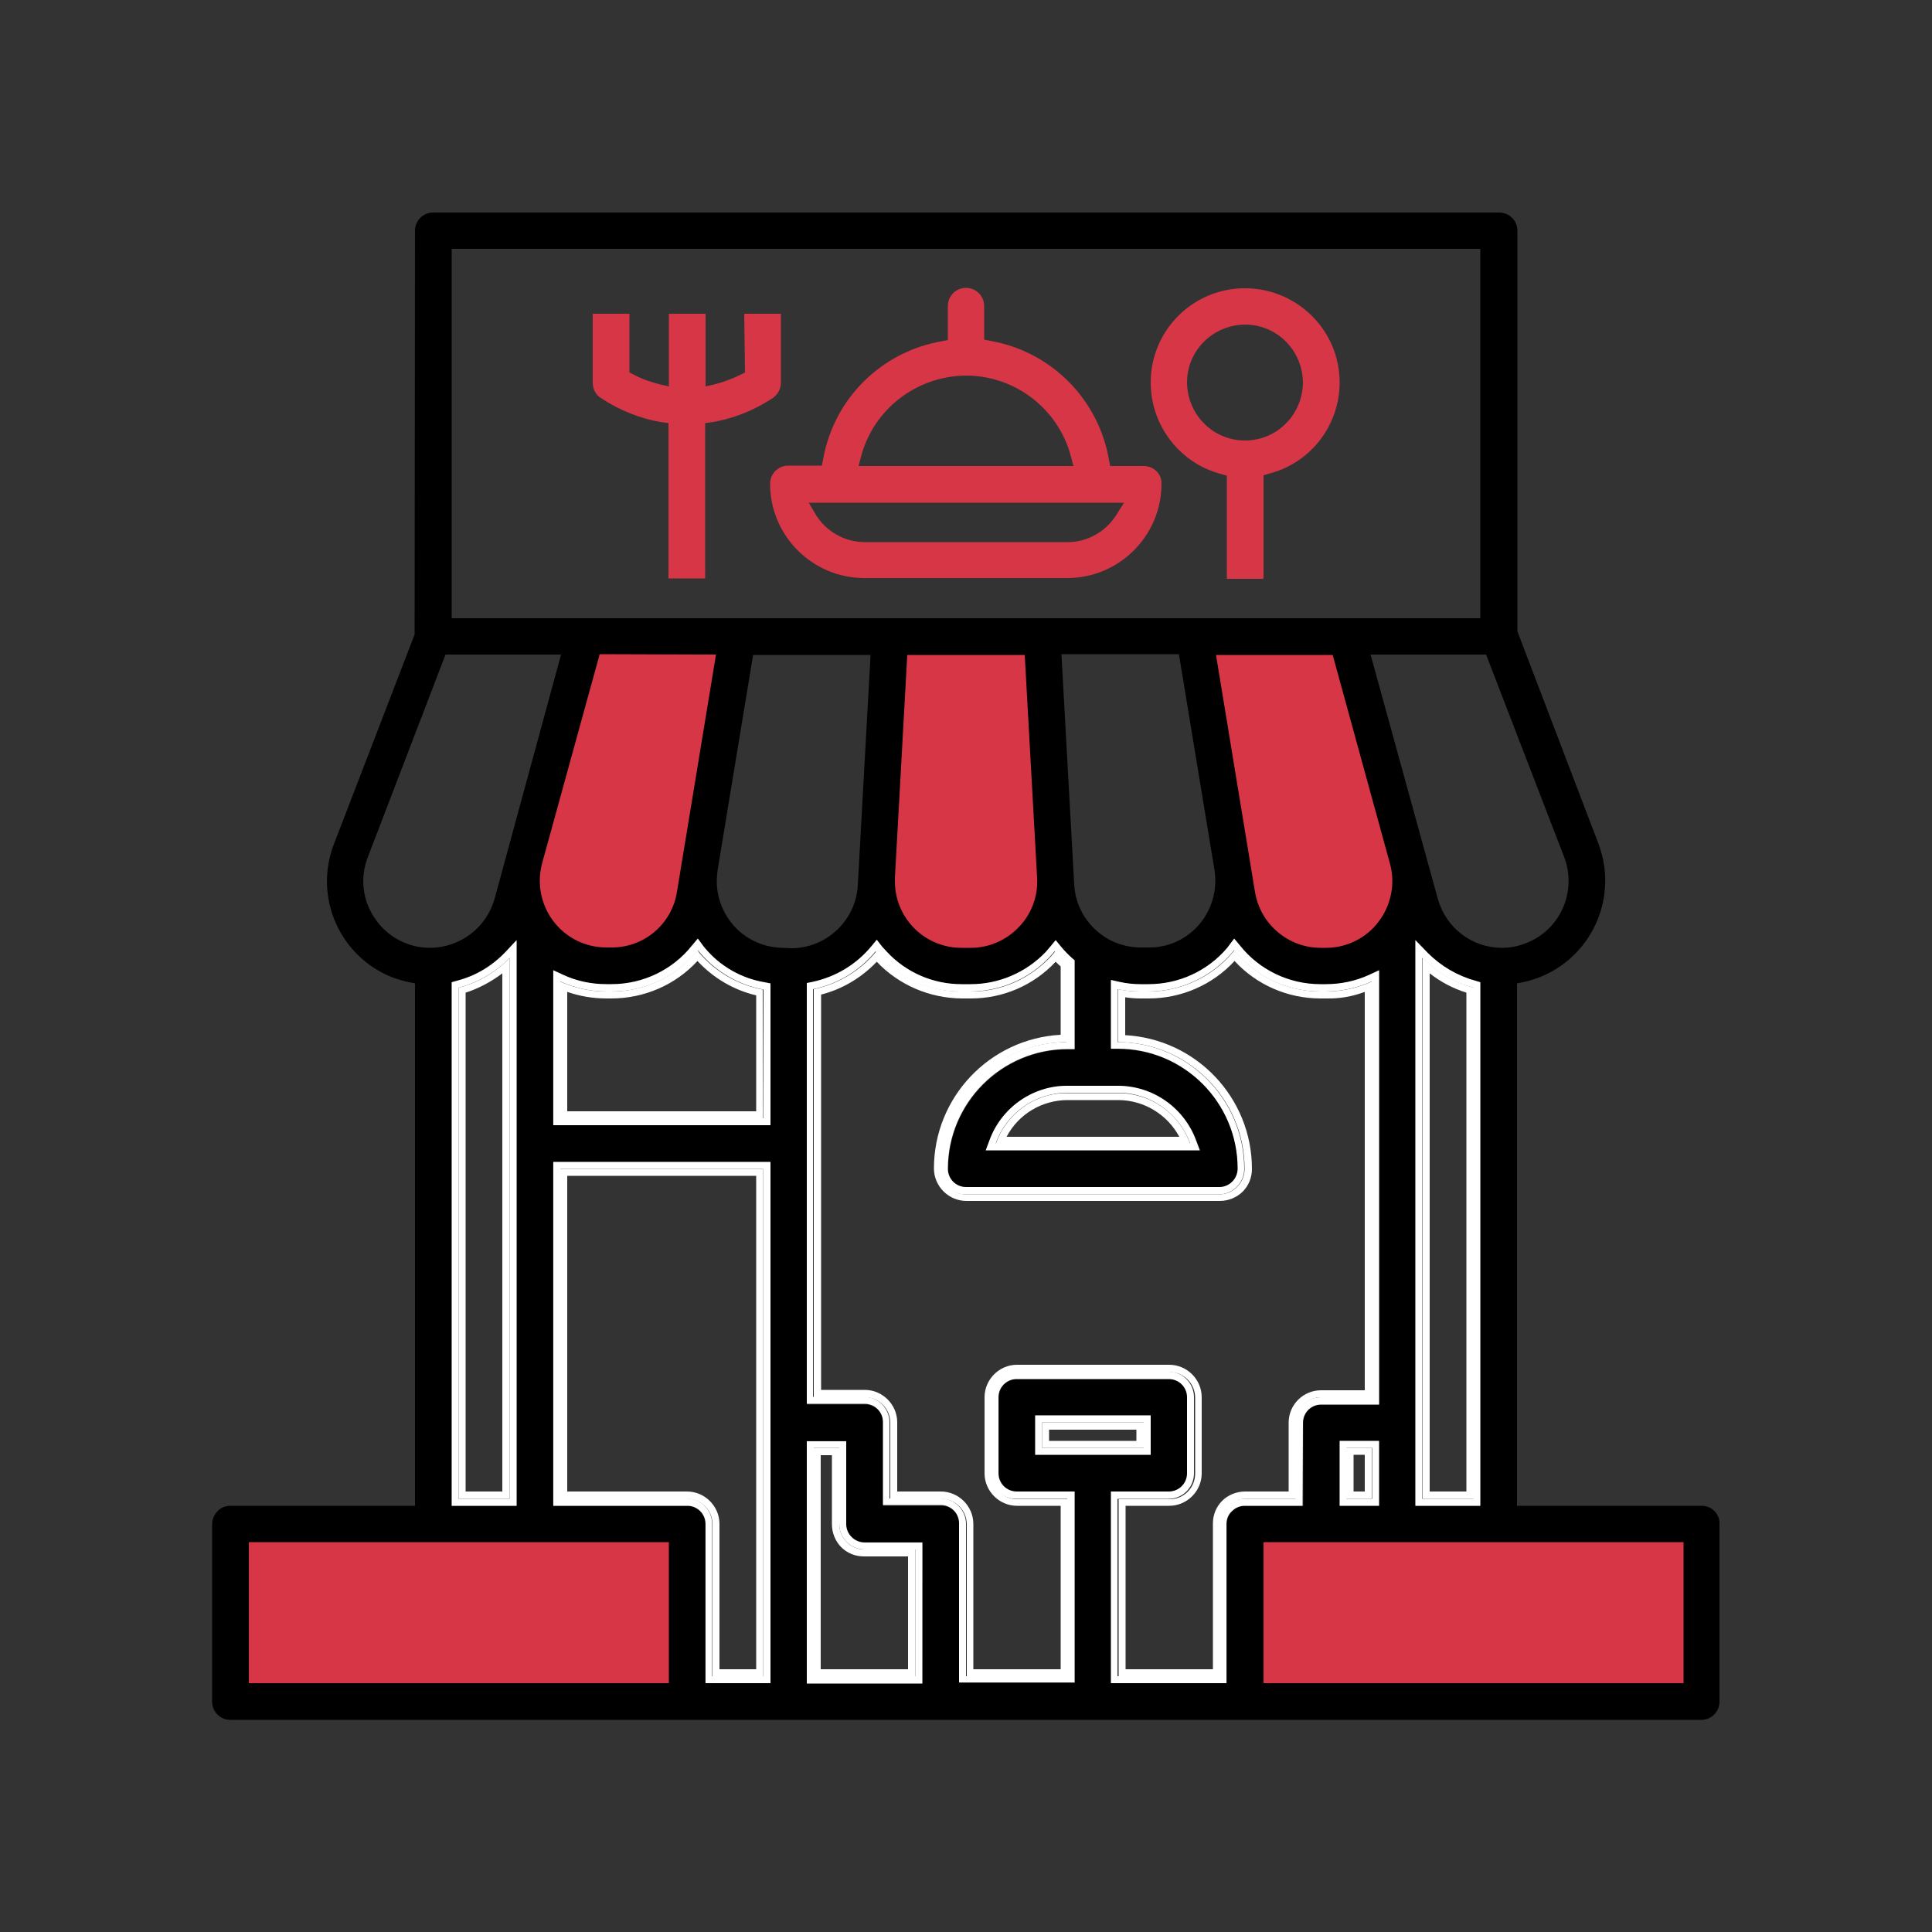 <svg xmlns="http://www.w3.org/2000/svg" viewBox="0 0 500 500"><rect x="0" y="0" width="500" height="500" fill="#333333" stroke="none"/><style>.st0{fill:#d63646}.st1{fill:#fff}.st263{fill:none}</style><g id="Calque_1"><path id="Rectangle_783_1_" class="st0" d="M322.2 395.9h117.2v43.2H322.2z"/><path id="Rectangle_784_1_" class="st0" d="M60.1 395.9h117.2v43.2H60.1z"/><path id="Tracé_30150_1_" class="st0" d="M309.1 165.3h39.6s13.2 53.1 14.5 63.8c1.3 10.8-8.8 21.8-23.4 20.8-14.7-1-20.2-11.7-22.1-26.2-1.8-14.4-8.6-58.4-8.6-58.4z"/><path id="Tracé_30151_1_" class="st0" d="M269.8 165.3h-38.2s-4.9 48.5-4.9 61.7c-.1 12.2 9.4 22.3 21.6 23 10.8.2 24.8-5.5 24.5-16.8-.3-11.3-3-67.9-3-67.9z"/><path id="Tracé_30152_1_" class="st0" d="M190.1 165.3h-38s-19.8 57.1-18.4 64.4 16.8 24.5 24.1 22.2 18.6-5.5 22.1-21.2c3.4-15.5 10.2-65.4 10.2-65.4z"/><path id="Tracé_31341_1_" class="st263" d="M186.2 394.4V432h9.5V304.3h-48.9V386h31c4.6 0 8.4 3.8 8.4 8.4z"/><path id="Tracé_31342_1_" class="st263" d="M158.2 258.4h-1.3c-3.4 0-6.8-.6-10.1-1.7v30.9h48.9v-30c-5.8-1.4-11.1-4.5-15.2-8.9-5.7 6.2-13.8 9.7-22.3 9.7z"/><path id="Tracé_31343_1_" class="st263" d="M353.2 359.8V256.7c-3.2 1.2-6.7 1.8-10.1 1.7h-1.4c-8.4 0-16.5-3.5-22.2-9.7-5.7 6.2-13.8 9.7-22.2 9.7h-2.1c-1.3 0-2.7-.1-4-.3v9.8c18.4 1 32.8 16.2 32.8 34.6 0 2.2-.9 4.4-2.4 5.9-1.6 1.6-3.7 2.4-5.9 2.4H250c-4.6 0-8.4-3.8-8.4-8.4.1-18.4 14.4-33.6 32.8-34.6v-17.7c-.4-.4-.9-.8-1.3-1.2-5.7 6-13.6 9.4-21.9 9.5h-2.5c-8.3 0-16.2-3.4-21.9-9.5-3.9 4.1-8.9 7-14.4 8.5v102.3h11.3c4.6 0 8.4 3.8 8.4 8.4V386h11.3c4.6 0 8.4 3.8 8.4 8.4V432h22.6v-42.3h-11.3c-4.6 0-8.4-3.8-8.4-8.4v-19.7c0-4.6 3.8-8.4 8.4-8.4h39.4c4.6 0 8.4 3.8 8.4 8.4v19.7c0 4.6-3.8 8.4-8.4 8.4h-11.3V432h22.6v-37.6c0-2.2.9-4.4 2.4-5.9 1.6-1.6 3.7-2.4 5.9-2.4h11.3v-17.9c0-4.6 3.8-8.4 8.4-8.4h11.4z"/><path id="Rectangle_785_1_" class="st263" d="M271.5 370h22.6v2.9h-22.6z"/><path id="Tracé_31344_1_" class="st263" d="M215.4 394.4v-17.9h-2.9V432H235v-29.2h-11.3c-2.2 0-4.4-.9-5.9-2.4-1.6-1.6-2.5-3.8-2.4-6z"/><path id="Tracé_31345_1_" class="st263" d="M120.5 386h9.5V252c-2.8 2.2-6 3.9-9.5 5v129z"/><path id="Tracé_31346_1_" class="st263" d="M379.5 257c-3.4-1.1-6.6-2.8-9.5-5v134h9.5V257z"/><path id="Tracé_31347_1_" class="st263" d="M305.2 294.1c-3.1-5.8-9.2-9.5-15.8-9.5h-13.1c-6.6 0-12.7 3.7-15.8 9.5h44.7z"/><path id="Rectangle_786_1_" class="st263" d="M350.3 376.6h2.9v9.5h-2.9z"/><path id="Tracé_31348_1_" d="M440.4 389.7h-47.8V254.5l1.5-.3c14.4-3 23.7-17.1 20.8-31.6-.3-1.4-.7-2.8-1.2-4.2l-21-55V59.7c0-2.6-2.1-4.7-4.7-4.7H112.1c-2.6 0-4.7 2.1-4.7 4.7l-.1 104.5-20.9 54.3c-5.3 13.8 1.6 29.2 15.3 34.5 1.4.5 2.8.9 4.2 1.2l1.5.3v135.2H59.6c-1.3 0-2.5.5-3.3 1.4-.9.9-1.4 2.1-1.4 3.4v45.9c0 2.6 2.1 4.7 4.7 4.7h380.7c2.6 0 4.7-2.1 4.7-4.7v-46c.1-2.6-2-4.7-4.6-4.7zm-35.6-167.9c3.4 8.9-1 18.9-9.9 22.3-2 .8-4.1 1.2-6.2 1.2-7.8 0-14.5-5.2-16.6-12.7l-17.4-63.2h29.9l20.2 52.4zm-21.7 32.4v135.5h-16.8V243.3l3.1 3.3c3.4 3.5 7.6 6 12.3 7.2l1.4.4zm-26.3-15.7c-3.2 4.3-8.3 6.8-13.6 6.8h-1.4c-8.4 0-15.6-6.1-17-14.4l-10.1-61.4h30.2l14.9 54.3c1.3 5 .2 10.5-3 14.7zM116.9 64.4h266.2V160H116.9V64.4zM300.1 245c-.9.2-1.9.2-2.8.2h-2.1c-9.2 0-16.7-7.2-17.2-16.3l-3.3-59.6h30.4l9.2 55.8c1.5 9.5-4.8 18.4-14.2 19.9zm-31.7-17.9c.3 4.7-1.4 9.4-4.7 12.8-3.2 3.4-7.7 5.4-12.5 5.4h-2.4c-9.5 0-17.2-7.7-17.2-17.2v-.9l3.2-57.7h30.4l3.2 57.6zm-83.1-57.7l-10.1 61.4c-1.3 8.3-8.5 14.5-17 14.4h-1.3c-9.5 0-17.2-7.7-17.2-17.3 0-1.5.2-3 .6-4.5l14.9-54.1 30.1.1zm-88.2 68.4c-3.3-4.7-4-10.7-1.9-16l20.1-52.4h29.9L128 232.6c-2.1 7.5-8.9 12.6-16.6 12.7h-.1c-5.7 0-11-2.8-14.2-7.5zm36.6 5.5v146.4h-16.8V254.2l1.4-.4c4.7-1.3 8.9-3.8 12.3-7.2l3.1-3.3zm39.4 192.3H64.4v-36.5h108.7v36.5zm26.2 0h-16.8v-41.2c0-2.6-2.1-4.7-4.7-4.7h-34.7v-89h56.2v134.9zm0-144.4h-56.2v-40.1l2.6 1.2c3.5 1.6 7.3 2.4 11.1 2.4h1.4c8.1 0 15.8-3.7 20.8-10l1.5-1.8 1.4 1.9c.1.2.3.3.4.5 4 4.7 9.4 7.9 15.5 9l1.5.3v36.6zm3.5-45.9c-4.6 0-9-1.8-12.2-5-3.2-3.2-5.1-7.6-5.1-12.2 0-.9.1-1.9.2-2.8l9.2-55.8h30.4l-3.3 59.6c-.5 9.1-8.1 16.3-17.2 16.3l-2-.1zm35.9 190.3h-29.9v-62.7H219v21.5c0 1.3.5 2.5 1.4 3.3.9.9 2.1 1.4 3.4 1.4h15l-.1 36.5zm83.5-45.9c-1.3 0-2.5.5-3.3 1.4-.9.9-1.4 2.1-1.4 3.3v41.2h-29.9V386h15c2.6 0 4.7-2.1 4.7-4.7v-19.7c0-2.6-2.1-4.7-4.7-4.7h-39.4c-2.6 0-4.7 2.1-4.7 4.7v19.7c0 2.6 2.1 4.7 4.7 4.7h15v49.6h-29.9v-41.2c0-2.6-2.1-4.7-4.7-4.7h-15v-21.5c0-2.6-2.1-4.7-4.7-4.7h-15v-109l1.5-.3c6-1.2 11.3-4.5 15.2-9.2l1.4-1.7 1.4 1.8c.4.5.8.9 1.2 1.3 5 5.3 12 8.3 19.3 8.4h2.4c7.3 0 14.3-3 19.4-8.3.4-.4.8-.9 1.2-1.4l1.4-1.7 1.4 1.7c.9 1.1 1.9 2.1 2.9 3l.6.5v23h-1.8c-17.1 0-31 13.9-31 31 0 2.6 2.1 4.7 4.7 4.7h65.6c1.3 0 2.5-.5 3.3-1.4.9-.9 1.4-2.1 1.4-3.4 0-17.1-13.9-31-31-31h-1.8v-17.8l2.2.5c1.8.4 3.6.6 5.4.6h2.1c7.8 0 15.3-3.4 20.4-9.4l1.8-2.4 1.5 1.8c5 6.3 12.7 10 20.8 10h1.4c3.9 0 7.7-.9 11.2-2.4l2.6-1.2v112.3h-15c-2.6 0-4.7 2.1-4.7 4.7v21.5h-15.1zm-54.3-13.2v-10.2h29.9v10.2h-29.9zm21.5-95.5c9.1 0 17.2 5.8 20.3 14.3l.9 2.4h-55.4l.9-2.4c3.1-8.6 11.2-14.3 20.3-14.3h13zm67.5 91.9v16.8h-10.2v-16.8h10.2zm78.7 62.7H327v-36.5h108.7v36.5z"/><path id="Tracé_31349_1_" class="st1" d="M131.9 247.9c-3.6 3.7-8.1 6.4-13.2 7.7v132.3h13.2v-140zM130 386h-9.5V256.9c3.4-1.1 6.6-2.8 9.5-5V386z"/><path id="Tracé_31350_1_" class="st1" d="M341.9 361.6h13.2V254c-3.8 1.7-7.8 2.6-12 2.6h-1.3c-8.7 0-16.9-3.9-22.3-10.7-.2.2-.3.4-.5.6-5.4 6.4-13.4 10.1-21.8 10.1h-2.1c-1.9 0-3.9-.2-5.8-.6v13.7c18.1 0 32.8 14.7 32.8 32.8 0 3.6-2.9 6.6-6.6 6.6H250c-3.6 0-6.6-2.9-6.6-6.6 0-18.1 14.7-32.8 32.8-32.8v-20.3c-1.1-1-2.1-2-3.1-3.2-.4.5-.8 1-1.3 1.5-5.4 5.7-12.9 9-20.7 8.9h-2.3c-7.8 0-15.4-3.2-20.7-8.9-.5-.5-.9-1-1.3-1.5-4.1 5-9.9 8.5-16.2 9.8v105.6h13.2c3.6 0 6.6 2.9 6.6 6.6v19.7h13.2c3.6 0 6.6 2.9 6.6 6.6v39.4h26.3V388h-13.2c-3.6 0-6.6-2.9-6.6-6.6v-19.7c0-3.6 2.9-6.6 6.6-6.6h39.4c3.6 0 6.6 2.9 6.6 6.6v19.7c0 3.6-2.9 6.6-6.6 6.6h-13.2v45.9h26.3v-39.4c0-3.6 2.9-6.6 6.5-6.6h13.2v-19.7c-.1-3.6 2.8-6.6 6.4-6.6zm-8.4 6.6V386h-11.3c-2.2 0-4.4.9-5.9 2.4-1.6 1.6-2.4 3.7-2.4 5.9V432h-22.6v-42.3h11.3c4.6 0 8.4-3.8 8.4-8.4v-19.7c0-4.6-3.8-8.4-8.4-8.4h-39.4c-4.6 0-8.4 3.8-8.4 8.4v19.7c0 4.6 3.8 8.4 8.4 8.4h11.3V432h-22.6v-37.6c0-4.6-3.8-8.4-8.4-8.4h-11.3v-17.9c0-4.6-3.8-8.4-8.4-8.4h-11.3V257.4c5.5-1.4 10.5-4.4 14.4-8.5 5.7 6 13.6 9.4 21.9 9.5h2.5c8.3 0 16.2-3.4 21.9-9.5.4.4.8.8 1.3 1.2v17.7c-18.4 1-32.8 16.2-32.8 34.6 0 4.6 3.8 8.4 8.4 8.4h65.6c2.2 0 4.4-.9 5.9-2.4 1.6-1.6 2.4-3.7 2.4-5.9 0-18.4-14.4-33.6-32.8-34.6v-9.8c1.3.2 2.6.3 4 .3h2.1c8.4 0 16.5-3.5 22.2-9.7 5.7 6.2 13.8 9.7 22.2 9.7h1.4c3.5.1 6.9-.5 10.1-1.7v103.1h-11.3c-4.6 0-8.4 3.7-8.4 8.4z"/><path id="Tracé_31351_1_" class="st1" d="M269.7 374.7H296v-6.6h-26.3v6.6zm1.8-4.7h22.6v2.9h-22.6V370z"/><path id="Tracé_31352_1_" class="st1" d="M180.5 245.9c-5.4 6.8-13.6 10.7-22.3 10.7h-1.3c-4.1 0-8.2-.9-12-2.6v35.4h52.5v-33.3c-6.4-1.2-12.3-4.6-16.5-9.6-.1-.2-.2-.4-.4-.6zm15.2 41.7h-48.9v-30.9c3.2 1.1 6.6 1.7 10.1 1.7h1.3c8.5 0 16.6-3.5 22.3-9.7 4.1 4.4 9.3 7.5 15.2 8.9v30z"/><path id="Tracé_31353_1_" class="st1" d="M368.2 387.9h13.2V255.6c-5-1.3-9.6-4-13.2-7.7v140zm1.8-136c2.8 2.2 6 3.9 9.5 5V386H370V251.9z"/><path id="Tracé_31354_1_" class="st1" d="M217.2 394.4v-19.7h-6.6v59.1h26.3V401h-13.2c-3.6 0-6.5-3-6.5-6.6zm17.8 8.4V432h-22.6v-55.4h2.9v17.9c0 2.2.9 4.4 2.4 5.9 1.6 1.6 3.7 2.4 5.9 2.4H235z"/><path id="Tracé_31355_1_" class="st1" d="M177.8 387.9c3.6 0 6.6 2.9 6.6 6.6v39.4h13.1V302.5H145v85.3h32.8v.1zm-31-1.9v-81.7h48.9V432h-9.5v-37.6c0-4.6-3.8-8.4-8.4-8.4h-31z"/><path id="Tracé_31356_1_" class="st1" d="M257.7 296H308c-2.8-7.9-10.2-13.1-18.6-13.1h-13.2c-8.3-.1-15.7 5.2-18.5 13.1zm18.6-11.3h13.1c6.6 0 12.7 3.7 15.8 9.5h-44.7c3.1-5.9 9.2-9.5 15.8-9.5z"/><path id="Tracé_31357_1_" class="st1" d="M355 374.7h-6.6v13.2h6.6v-13.2zm-1.8 11.3h-2.9v-9.5h2.9v9.5z"/><path id="Tracé_31358_1_" class="st1" d="M366.3 243.3v146.4h16.8V254.2l-1.3-.4c-4.7-1.3-8.9-3.8-12.3-7.2l-3.2-3.3zm15 144.6h-13.2v-140c3.6 3.7 8.1 6.4 13.2 7.7v132.3z"/><path id="Tracé_31359_1_" class="st1" d="M256 295.3l-.9 2.4h55.4l-.9-2.4c-3.1-8.6-11.2-14.3-20.3-14.3h-13.2c-9 0-17.1 5.8-20.1 14.3zm33.4-12.5c8.3 0 15.8 5.3 18.6 13.1h-50.3c2.8-7.9 10.2-13.1 18.6-13.1h13.1z"/><path id="Tracé_31360_1_" class="st1" d="M297.8 366.3h-29.9v10.2h29.9v-10.2zm-1.8 8.4h-26.3v-6.6H296v6.6z"/><path id="Tracé_31361_1_" class="st1" d="M337.2 368.2c0-2.6 2.1-4.7 4.7-4.7h15V251.1l-2.6 1.2c-3.5 1.6-7.3 2.4-11.2 2.4h-1.4c-8.1 0-15.8-3.7-20.8-10l-1.5-1.8-1.8 2.4c-5.1 6-12.5 9.4-20.4 9.4h-2.1c-1.8 0-3.6-.2-5.4-.6l-2.2-.5v17.8h1.8c17.1 0 31 13.9 31 31 0 1.3-.5 2.5-1.4 3.4-.9.9-2.1 1.4-3.3 1.4H250c-2.6 0-4.7-2.1-4.7-4.7 0-17.1 13.9-31 31-31h1.8v-23l-.6-.5c-1-.9-2-1.9-2.9-3l-1.4-1.7-1.4 1.7c-.4.5-.8.9-1.2 1.4-5.1 5.3-12.1 8.3-19.4 8.3h-2.4c-7.3 0-14.3-3-19.3-8.4-.4-.4-.8-.9-1.2-1.3l-1.4-1.8-1.4 1.7c-3.9 4.7-9.2 7.9-15.2 9.2l-1.5.3v108.9h15c2.6 0 4.7 2.1 4.7 4.7v21.5h15c2.6 0 4.7 2.1 4.7 4.7v41.2h29.9V386h-15c-2.6 0-4.7-2.1-4.7-4.7v-19.7c0-2.6 2.1-4.7 4.7-4.7h39.4c2.6 0 4.7 2.1 4.7 4.7v19.7c0 2.6-2.1 4.7-4.7 4.7h-15v49.6h29.9v-41.2c0-1.3.5-2.5 1.4-3.3.9-.9 2.1-1.4 3.3-1.4h15l.1-21.5zm-1.9 0v19.7h-13.2c-3.6 0-6.6 2.9-6.6 6.5v39.4h-26.3v-45.9h13.2c3.6 0 6.6-2.9 6.6-6.6v-19.7c0-3.6-2.9-6.6-6.6-6.6H263c-3.6 0-6.6 2.9-6.6 6.6v19.7c0 3.6 2.9 6.6 6.6 6.6h13.2v45.9H250v-39.4c0-3.6-2.9-6.6-6.6-6.6h-13.2v-19.7c0-3.6-2.9-6.6-6.6-6.6h-13.2V256c6.4-1.3 12.1-4.8 16.2-9.8.4.5.8 1 1.3 1.5 5.4 5.7 12.9 9 20.7 8.9h2.3c7.8 0 15.4-3.2 20.7-8.9.5-.5.9-1 1.3-1.5.9 1.1 2 2.2 3.1 3.2v20.3c-18.1 0-32.8 14.7-32.8 32.8 0 3.6 2.9 6.6 6.6 6.6h65.6c3.6 0 6.6-2.9 6.6-6.6 0-18.1-14.7-32.8-32.8-32.8V256c1.9.4 3.9.6 5.8.6h2.1c8.4 0 16.3-3.7 21.8-10.1.2-.2.3-.4.5-.6 5.4 6.8 13.6 10.7 22.3 10.7h1.3c4.1 0 8.2-.9 12-2.6v107.6h-13.2c-3.6 0-6.5 2.9-6.5 6.6z"/><path id="Tracé_31362_1_" class="st1" d="M356.9 389.7v-16.8h-10.2v16.8h10.2zm-8.4-15h6.6v13.2h-6.6v-13.2z"/><path id="Tracé_31363_1_" class="st1" d="M220.4 397.8c-.9-.9-1.4-2.1-1.4-3.3V373h-10.2v62.7h29.9v-36.5h-15c-1.2 0-2.4-.5-3.3-1.4zm16.5 3.2v32.8h-26.3v-59.1h6.6v19.7c0 3.6 2.9 6.6 6.6 6.6h13.1z"/><path id="Tracé_31364_1_" class="st1" d="M116.9 254.2v135.5h16.8V243.3l-3.1 3.3c-3.4 3.5-7.6 6-12.3 7.2l-1.4.4zm1.8 1.4c5-1.3 9.6-4 13.2-7.7v140h-13.2V255.6z"/><path id="Tracé_31365_1_" class="st1" d="M182.4 245.3c-.1-.2-.3-.3-.4-.5l-1.4-1.9-1.5 1.8c-5 6.3-12.7 10-20.8 10h-1.4c-3.8 0-7.7-.8-11.1-2.4l-2.6-1.2v40.1h56.2v-36.7l-1.5-.3c-6.1-1-11.6-4.2-15.5-8.9zm15.1 44.1H145V254c3.8 1.7 7.8 2.6 12 2.6h1.3c8.7 0 16.9-3.9 22.3-10.7.2.2.3.4.5.6 4.2 5 10.1 8.4 16.5 9.6l-.1 33.3z"/><path id="Tracé_31366_1_" class="st1" d="M143.2 389.7h34.7c2.6 0 4.7 2.1 4.7 4.7v41.2h16.8V300.7h-56.2v89zm1.8-87.2h52.5v131.3h-13.2v-39.4c0-3.6-2.9-6.6-6.6-6.6H145v-85.3z"/><path id="Tracé_31367_1_" class="st0" d="M296 120.6h-8.7l-.3-1.6c-2.7-15.7-15-28.1-30.8-30.8l-1.5-.3v-8.7c0-2.6-2.1-4.7-4.7-4.7s-4.7 2.1-4.7 4.7V88l-1.5.3C228 91 215.7 103.3 213 119l-.3 1.5H204c-2.6 0-4.7 2.1-4.7 4.7 0 13.5 11 24.4 24.4 24.4h52.5c13.5 0 24.4-11 24.4-24.4.1-2.5-2-4.6-4.6-4.6zm-73.2-2.3c3.2-12.4 14.4-21 27.2-21.1 12.8 0 24 8.7 27.2 21.1l.6 2.3h-55.6l.6-2.3zm66.4 14.5c-2.7 4.6-7.6 7.5-12.9 7.5h-52.5c-5.3 0-10.3-2.9-12.9-7.5l-1.6-2.7h81.6l-1.7 2.7z"/><path id="Tracé_31368_1_" class="st0" d="M192.8 96.4l-1 .5c-2.2 1.1-4.6 2-7 2.6l-2.2.5V81.2h-9.5V100l-2.2-.5c-2.4-.6-4.8-1.4-7-2.6l-1-.5V81.2h-9.5v17.9c0 1.6.8 3.1 2.1 3.9 4.8 3.2 10.3 5.4 16 6.3l1.5.2v40.2h9.5v-40.2l1.5-.2c5.7-.9 11.2-3.1 16-6.3 1.3-.9 2.1-2.4 2.1-3.9V81.2h-9.5l.2 15.2z"/><path id="Tracé_31369_1_" class="st0" d="M322.2 74.6c-13.5 0-24.4 10.9-24.4 24.4 0 11.1 7.5 20.9 18.3 23.7l1.4.4v26.7h9.5V123l1.4-.4c13.1-3.4 20.9-16.7 17.5-29.8-2.8-10.7-12.6-18.2-23.7-18.2zm0 39.4c-8.3 0-14.9-6.7-15-15 0-8.3 6.7-14.9 15-15 8.3 0 14.9 6.7 15 15-.1 8.3-6.7 15-15 15z"/></g></svg>